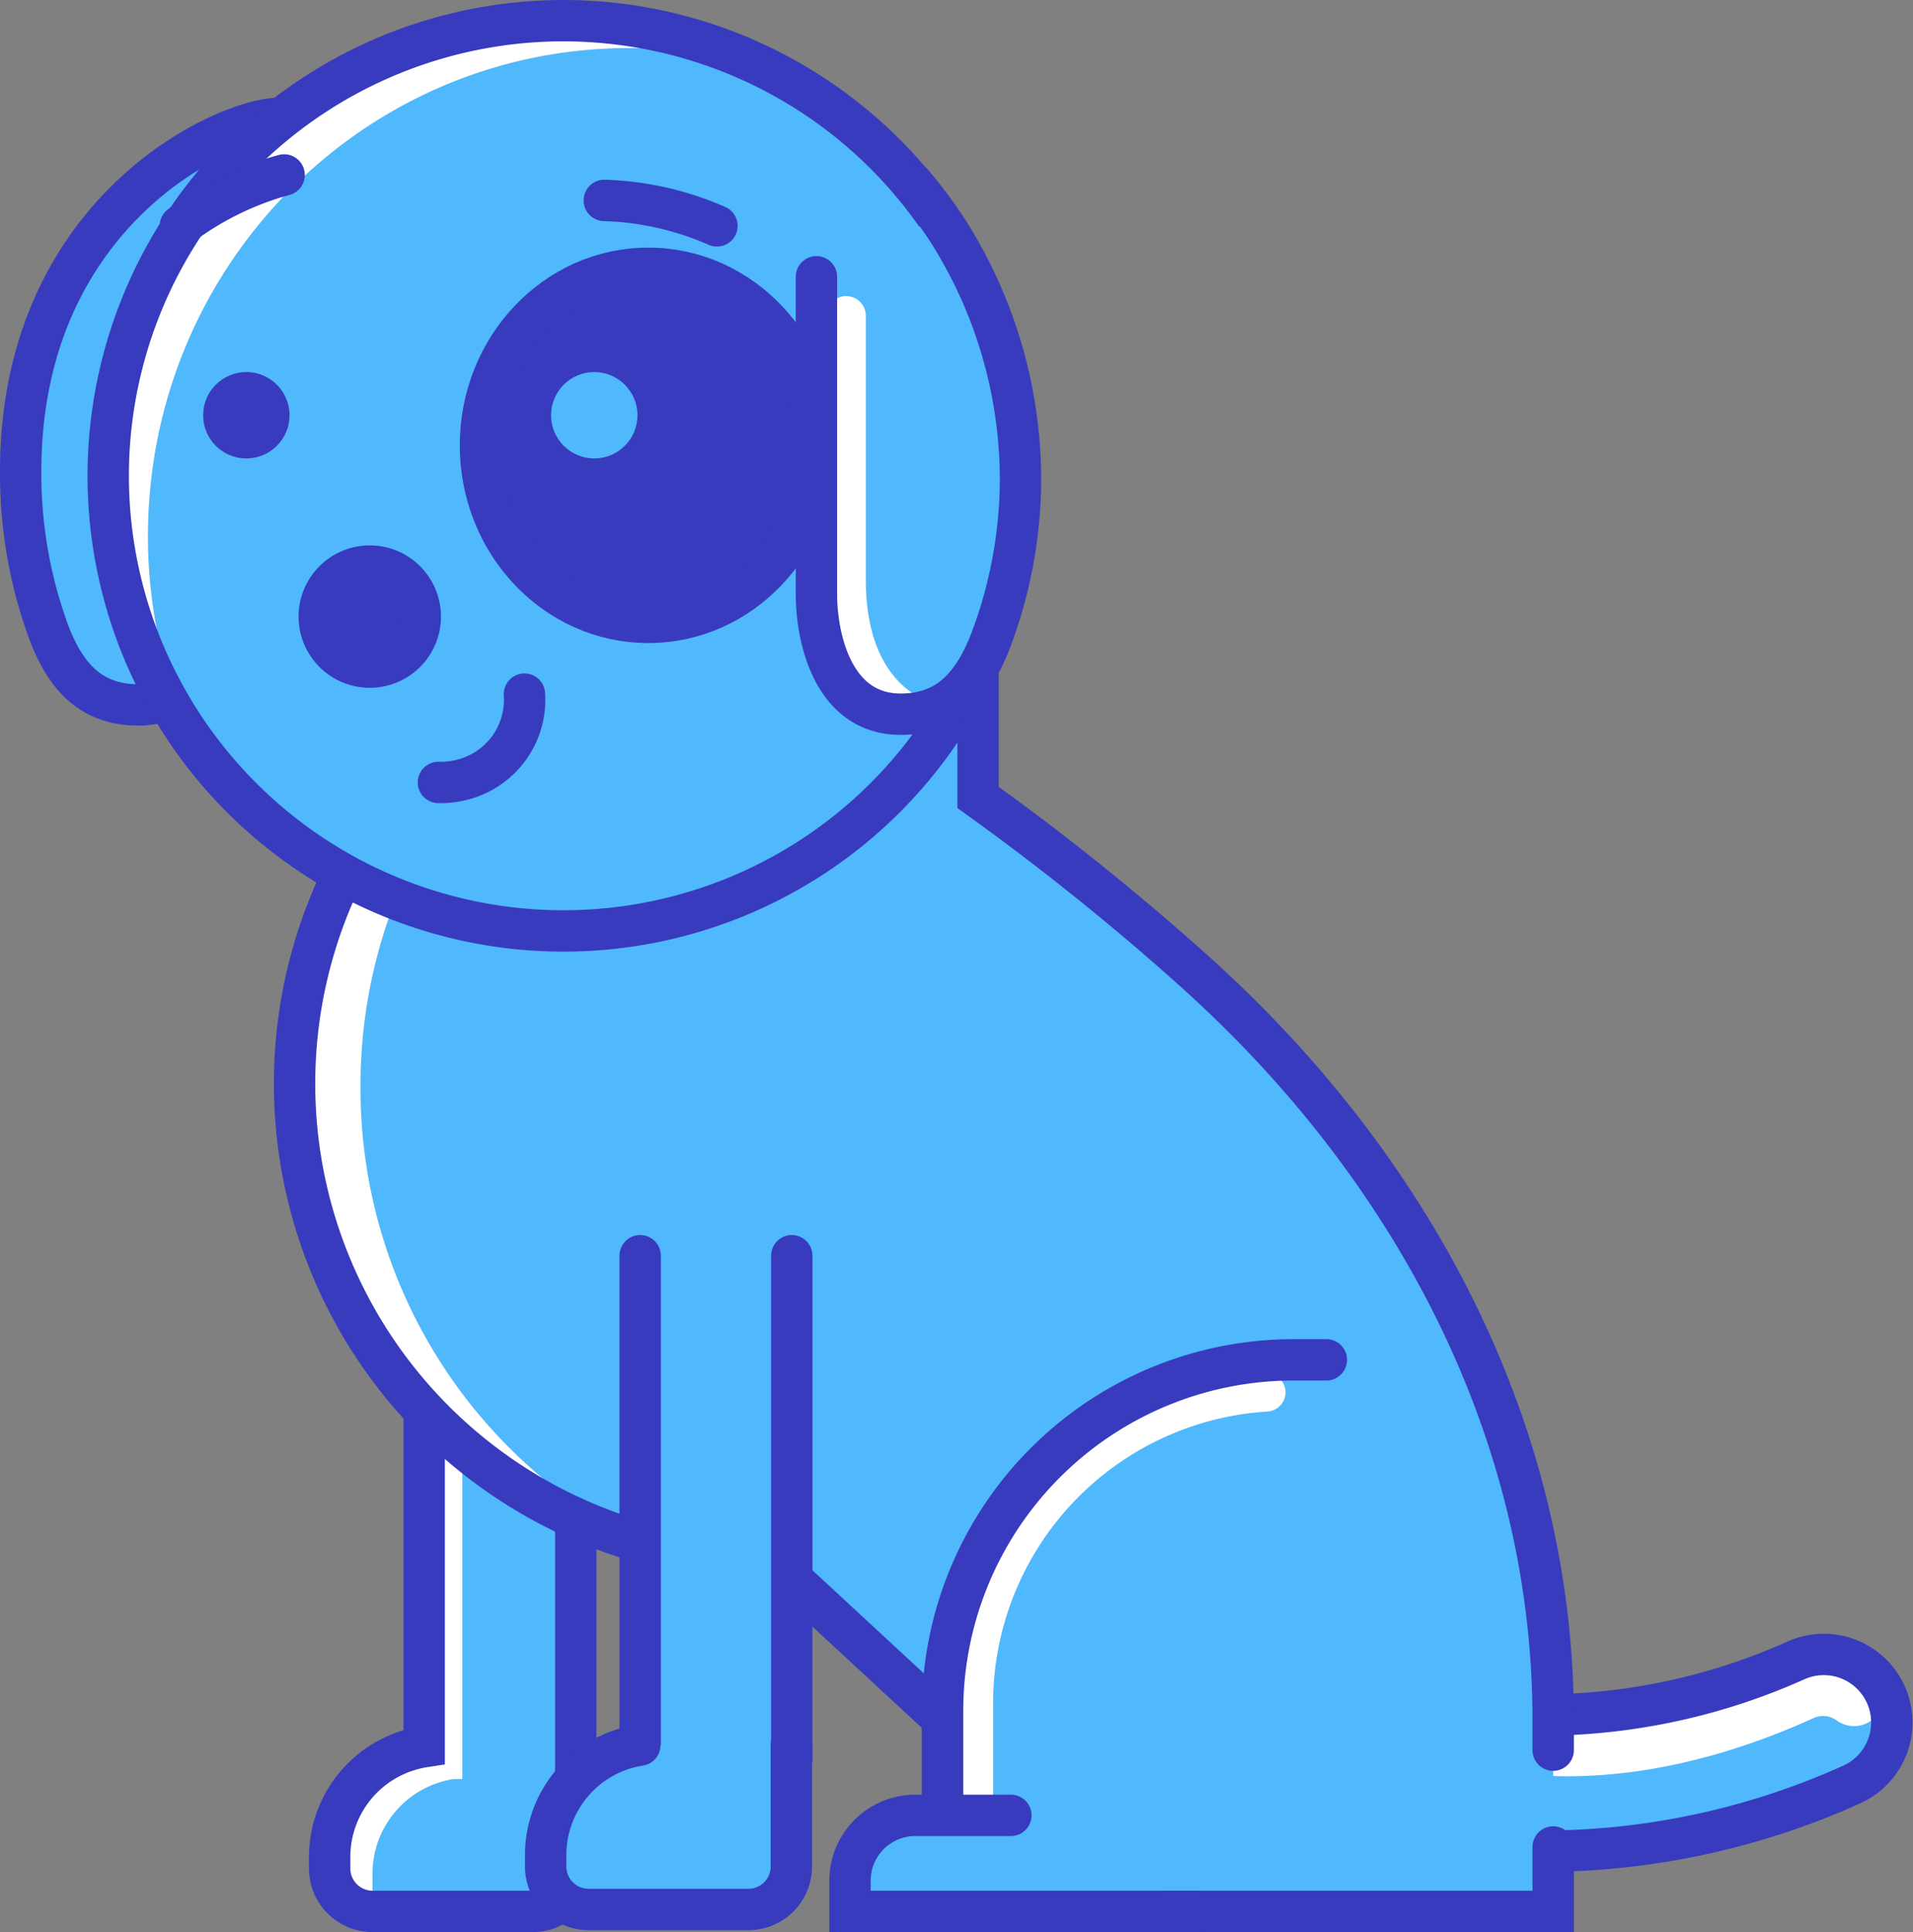 <svg xmlns="http://www.w3.org/2000/svg" width="323.785" height="327.037" viewBox="0 0 323.785 327.037"><rect x="0" y="0" width="323.785" height="327.037" fill="#808080" stroke="none"/><g transform="translate(-14.2 -7.2)"><g transform="translate(219.959 287.222)"><path d="M382.667,467.578a126.805,126.805,0,0,1-27.029-2.873,131.55,131.55,0,0,1-20.827-6.268,11.493,11.493,0,1,1,8.357-21.414,106.694,106.694,0,0,0,17.236,5.158,105.449,105.449,0,0,0,65.352-6.92,11.514,11.514,0,0,1,9.4,21.022A127.4,127.4,0,0,1,382.667,467.578Z" transform="translate(-327.5 -434.248)" fill="#50b8fc"/><path d="M398,451.415c17.628,3.721,36.5-.522,52.817-7.9a8.884,8.884,0,0,1,9.205.783" transform="translate(-351.972 -437.148)" fill="none" stroke="#fff" stroke-linecap="round" stroke-miterlimit="10" stroke-width="10"/><path d="M382.667,467.578a126.805,126.805,0,0,1-27.029-2.873,131.55,131.55,0,0,1-20.827-6.268,11.493,11.493,0,1,1,8.357-21.414,106.694,106.694,0,0,0,17.236,5.158,105.449,105.449,0,0,0,65.352-6.92,11.514,11.514,0,0,1,9.4,21.022A127.4,127.4,0,0,1,382.667,467.578Z" transform="translate(-327.5 -434.248)" fill="none" stroke="#383bbd" stroke-linecap="round" stroke-miterlimit="10" stroke-width="7"/></g><g transform="translate(69.995 186.975)"><path d="M113.8,280.7V396.584a18.9,18.9,0,0,0-16,18.672v1.959a7.272,7.272,0,0,0,7.247,7.247h27.159a7.272,7.272,0,0,0,7.247-7.247V280.7Z" transform="translate(-97.8 -280.7)" fill="#50b8fc"/><path d="M105.915,428.339a16.222,16.222,0,0,1,13.71-16h1.5V310.3H113.88v98.714a16.032,16.032,0,0,0-13.58,15.865v1.7a6.174,6.174,0,0,0,5.615,6.137Z" transform="translate(-98.668 -290.975)" fill="#fff"/><path d="M113.8,280.7V396.584a18.9,18.9,0,0,0-16,18.672v1.959a7.272,7.272,0,0,0,7.247,7.247h27.159a7.272,7.272,0,0,0,7.247-7.247V280.7Z" transform="translate(-97.8 -280.7)" fill="none" stroke="#383bbd" stroke-linecap="round" stroke-miterlimit="10" stroke-width="7"/></g><g transform="translate(64.054 89.778)"><path d="M301.731,361.88v10.9H198.382V340.2l-28.987-26.833a80.693,80.693,0,0,1-37.671-152.053l37.148-24.678c14.3-11.425,35.516-1.24,35.516,17.105v30.489a429.823,429.823,0,0,1,36.43,29.249c36.757,32.9,60.913,77.561,60.913,126.983v5.027" transform="translate(-88.7 -131.824)" fill="#50b8fc"/><path d="M99.9,246.737a86.066,86.066,0,0,1,33.427-68.355c5.811-4.5,7.508-9.989,1.828-6.4C102.967,192.287,88.8,213.31,88.8,246.215a80.725,80.725,0,0,0,58.3,77.561A85.915,85.915,0,0,1,99.9,246.737Z" transform="translate(-88.735 -145.362)" fill="#fff"/><path d="M301.731,361.88v10.9H198.382V340.2l-28.987-26.833a80.693,80.693,0,0,1-37.671-152.053l37.148-24.678c14.3-11.425,35.516-1.24,35.516,17.105v30.489a429.823,429.823,0,0,1,36.43,29.249c36.757,32.9,60.913,77.561,60.913,126.983v5.027" transform="translate(-88.7 -131.824)" fill="none" stroke="#383bbd" stroke-linecap="round" stroke-miterlimit="10" stroke-width="7"/><path d="M259.7,435.036V417.147A56.1,56.1,0,0,1,312.256,361.2a3.348,3.348,0,0,1,3.526,3.33h0a3.248,3.248,0,0,1-3.134,3.264,49.507,49.507,0,0,0-46.354,49.357v17.889H259.7Z" transform="translate(-148.059 -211.443)" fill="#fff"/><path d="M291.785,492.256H232.7v-5.223A11.062,11.062,0,0,1,243.734,476h16.191" transform="translate(-138.687 -251.298)" fill="#50b8fc"/><path d="M291.785,492.256H232.7v-5.223A11.062,11.062,0,0,1,243.734,476h16.191" transform="translate(-138.687 -251.298)" fill="none" stroke="#383bbd" stroke-linecap="round" stroke-miterlimit="10" stroke-width="7"/><path d="M256.7,432.719V417.311A59.418,59.418,0,0,1,316.111,357.9h5.549" transform="translate(-147.018 -210.301)" fill="none" stroke="#383bbd" stroke-linecap="round" stroke-miterlimit="10" stroke-width="7"/></g><g transform="translate(122.551 206.953)"><path d="M191.1,422.157h0a12.817,12.817,0,0,1-12.8-12.8V324.1a12.817,12.817,0,0,1,12.8-12.8h0a12.817,12.817,0,0,1,12.8,12.8v85.265A12.775,12.775,0,0,1,191.1,422.157Z" transform="translate(-178.3 -311.3)" fill="#50b8fc"/><line y2="85.265" transform="translate(0 12.796)" fill="none" stroke="#383bbd" stroke-linecap="round" stroke-miterlimit="10" stroke-width="7"/><line y2="85.265" transform="translate(25.658 12.796)" fill="none" stroke="#383bbd" stroke-linecap="round" stroke-miterlimit="10" stroke-width="7"/></g><g transform="translate(106.556 302.598)"><path d="M195.388,457.8H169.73a18.887,18.887,0,0,0-15.93,18.607v1.959a7.272,7.272,0,0,0,7.247,7.247h27.094a7.272,7.272,0,0,0,7.247-7.247Z" transform="translate(-153.8 -457.8)" fill="#50b8fc"/><path d="M195.388,457.8v20.565a7.272,7.272,0,0,1-7.247,7.247H161.047a7.272,7.272,0,0,1-7.247-7.247v-1.959A18.836,18.836,0,0,1,169.73,457.8" transform="translate(-153.8 -457.8)" fill="none" stroke="#383bbd" stroke-linecap="round" stroke-miterlimit="10" stroke-width="7"/></g><g transform="translate(17.7 27.217)"><path d="M61.638,36C52.237,36,17.7,51.734,17.7,95.738a77.788,77.788,0,0,0,4.5,26.572c2.807,7.834,7.116,12.992,15.408,12.992h0c10.9,0,14.1-12.143,14.3-19.782,0,0,.131-39.695,3.2-52.752C56.676,55.978,64.707,35.935,61.638,36Z" transform="translate(-17.7 -36)" fill="#50b8fc" stroke="#383bbd" stroke-linecap="round" stroke-miterlimit="10" stroke-width="7"/></g><g transform="translate(32.52 10.7)"><ellipse cx="75.863" cy="76.059" rx="75.863" ry="76.059" transform="translate(1.567 0.718)" fill="#fff"/><path d="M197.269,89.942A77.932,77.932,0,0,0,158.1,22.109,81.129,81.129,0,0,0,132.178,17.8C87.2,17.8,50.7,54.752,50.7,100.388a83.022,83.022,0,0,0,7.834,35.32A76.356,76.356,0,0,0,120.557,167.7C162.863,167.7,197.269,132.9,197.269,89.942Z" transform="translate(-43.975 -13.165)" fill="#50b8fc"/><circle cx="8.553" cy="8.553" r="8.553" transform="translate(35.712 92.316)" fill="#383bbd" stroke="#383bbd" stroke-linecap="round" stroke-miterlimit="10" stroke-width="7"/><ellipse cx="28.4" cy="29.967" rx="28.4" ry="29.967" transform="translate(63.002 41.914)" fill="#383bbd" stroke="#383bbd" stroke-linecap="round" stroke-miterlimit="10" stroke-width="7"/><path d="M194.477,87.739A77.039,77.039,0,1,1,117.439,10.7,77.084,77.084,0,0,1,194.477,87.739Z" transform="translate(-40.4 -10.7)" fill="none" stroke="#383bbd" stroke-linecap="round" stroke-miterlimit="10" stroke-width="7"/></g><g transform="translate(88.406 124.691)"><path d="M140.559,185.3a13.95,13.95,0,0,1-8.422,13.776A14.66,14.66,0,0,1,126,200.251" transform="translate(-126 -185.3)" fill="#50b8fc" stroke="#383bbd" stroke-linecap="round" stroke-linejoin="round" stroke-miterlimit="10" stroke-width="7"/></g><g transform="translate(48.581 70.176)"><circle cx="7.312" cy="7.312" r="7.312" fill="#383bbd"/></g><g transform="translate(107.47 70.176)"><circle cx="7.312" cy="7.312" r="7.312" fill="#50b8fc"/></g><g transform="translate(44.729 36.815)"><path d="M76.662,50.7A51.906,51.906,0,0,0,59.1,59.318" transform="translate(-59.1 -50.7)" fill="none" stroke="#383bbd" stroke-linecap="round" stroke-miterlimit="10" stroke-width="7"/></g><g transform="translate(116.479 41.124)"><path d="M169,57.3a51.218,51.218,0,0,1,19.064,4.309" transform="translate(-169 -57.3)" fill="none" stroke="#383bbd" stroke-linecap="round" stroke-miterlimit="10" stroke-width="7"/></g><g transform="translate(152.322 38.251)"><path d="M245.641,63.966a76.9,76.9,0,0,1,12.8,43.155,77.713,77.713,0,0,1-4.9,26.572c-2.938,7.834-7.312,12.992-15.669,12.862h0c-10.968-.2-13.906-12.4-13.971-20.108V72.518C232,62.595,245.641,63.966,245.641,63.966Z" transform="translate(-223.9 -56.719)" fill="#50b8fc"/><path d="M239.462,148.009c-5.158-4.766-6.2-12.274-6.2-17.758V85.53a3.33,3.33,0,1,0-6.659,0v46.68c0,5.484.131,12.013,5.288,16.713,2.873,2.611,7.443,3.525,11.686,3.068a16.981,16.981,0,0,0,2.873-.392A15.247,15.247,0,0,1,239.462,148.009Z" transform="translate(-224.837 -63.071)" fill="#fff"/><path d="M240.256,52.9a81.289,81.289,0,0,1,5.484,7.247,78.63,78.63,0,0,1,12.8,43.155,77.714,77.714,0,0,1-4.9,26.572c-2.938,7.834-7.312,12.992-15.669,12.862h0c-10.968-.2-13.906-12.4-13.971-20.108V68.7" transform="translate(-223.935 -52.9)" fill="none" stroke="#383bbd" stroke-linecap="round" stroke-miterlimit="10" stroke-width="7"/></g></g></svg>